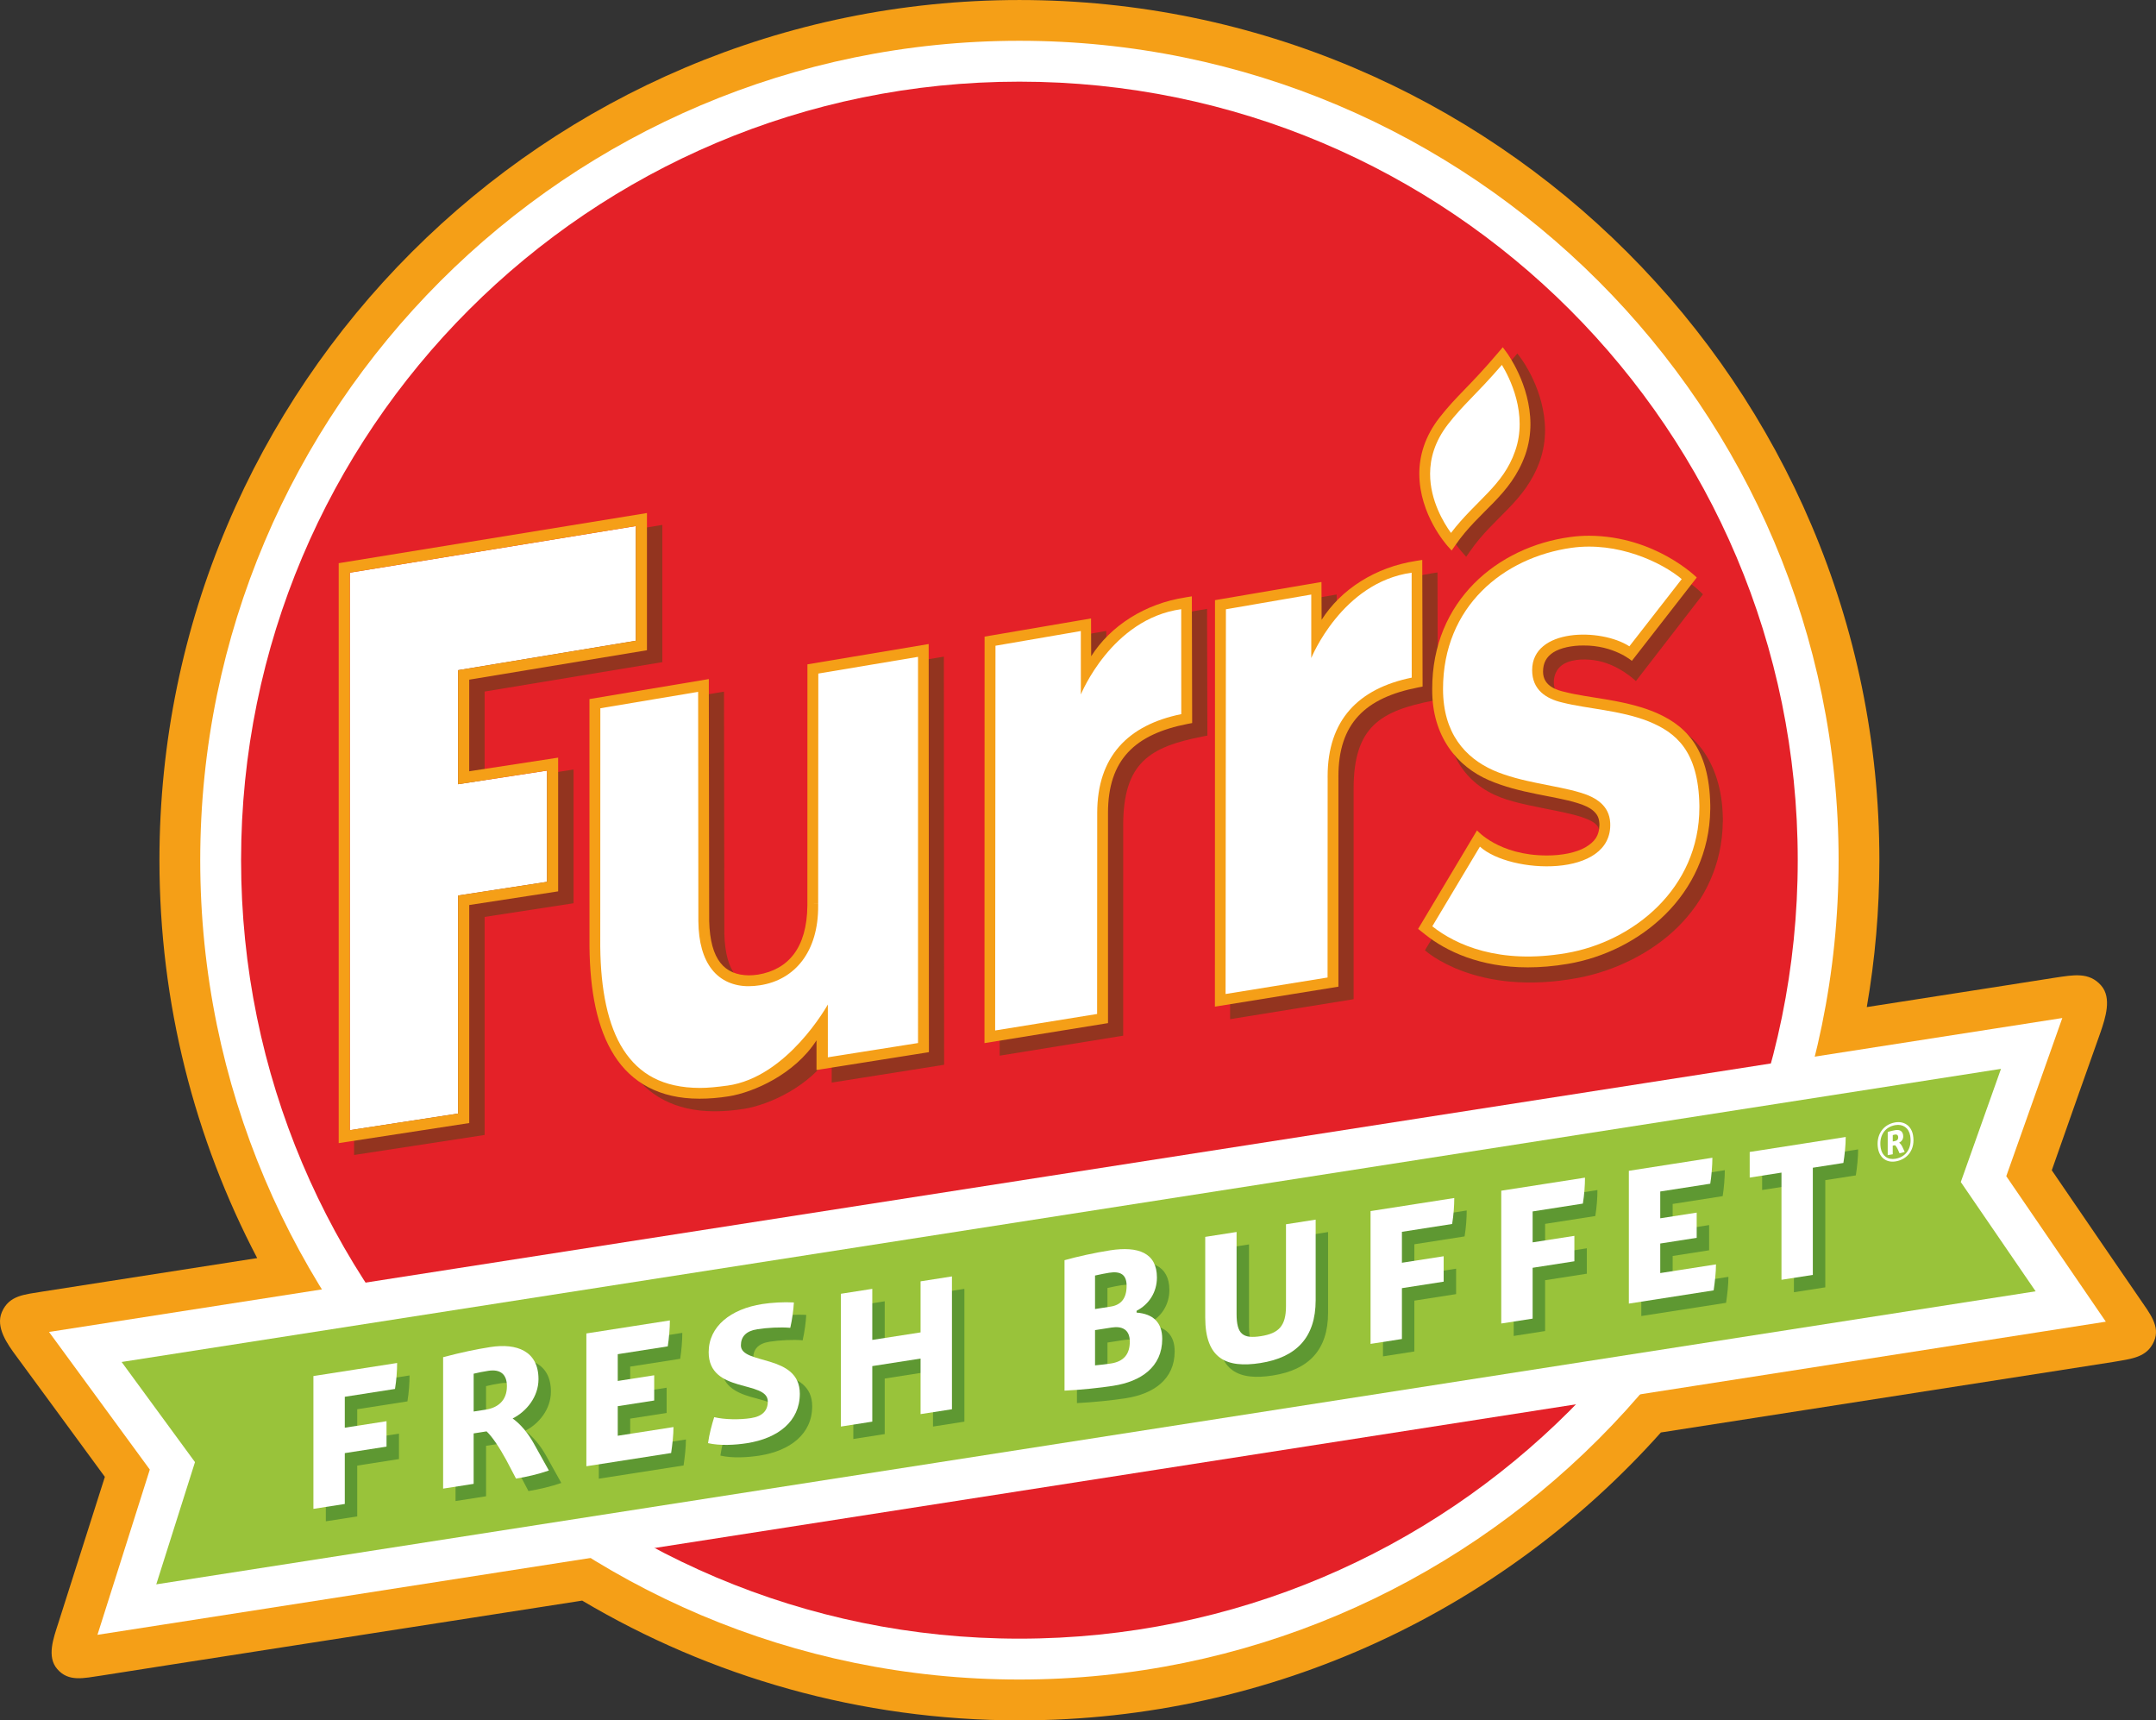 <?xml version="1.0" encoding="UTF-8"?> <svg xmlns="http://www.w3.org/2000/svg" xmlns:xlink="http://www.w3.org/1999/xlink" xmlns:xodm="http://www.corel.com/coreldraw/odm/2003" xml:space="preserve" width="179.36mm" height="143.087mm" version="1.1" style="shape-rendering:geometricPrecision; text-rendering:geometricPrecision; image-rendering:optimizeQuality; fill-rule:evenodd; clip-rule:evenodd" viewBox="0 0 179.043 142.834"><rect x="0" y="0" width="179.043" height="142.834" fill="#333333" stroke="none"/> <defs> <style type="text/css"> .fil0 {fill:#F59F17} .fil2 {fill:#E42128} .fil4 {fill:#93341F} .fil3 {fill:#99C33A} .fil5 {fill:#5E9832} .fil1 {fill:white} </style> </defs> <g id="Layer_x0020_1">  <g id="_1003364800"> <path class="fil0" d="M177.693 107.825l-3.204 -4.668 -4.1 -5.993 2.209 -6.275 1.84 -5.189c0.402,-1.179 0.949,-2.841 0.056,-3.87 -1.004,-1.158 -2.325,-0.878 -3.861,-0.653l-5.512 0.864 -10.095 1.573c0.686,-3.965 1.046,-8.04 1.046,-12.198 0.001,-39.381 -32.036,-71.415 -71.415,-71.415 -39.38,0 -71.416,32.038 -71.416,71.415 0,11.913 2.937,23.152 8.117,33.038l-12.292 1.917 -5.511 0.859c-1.533,0.256 -2.799,0.304 -3.402,1.713 -0.536,1.251 0.45,2.64 1.192,3.64l3.303 4.497 4.06 5.538 -2.162 6.792 -1.704 5.348c-0.398,1.243 -0.981,2.791 -0.086,3.82 0.939,1.079 2.156,0.759 3.692,0.533l5.511 -0.864 34.388 -5.355c10.647,6.313 23.062,9.944 36.312,9.944 21.15,0 40.179,-9.246 53.268,-23.904l32.037 -4.991 5.513 -0.861c1.536,-0.268 2.811,-0.359 3.399,-1.713 0.546,-1.247 -0.363,-2.336 -1.182,-3.54l-0.002 -0.001z"></path> <path class="fil1" d="M84.656 139.444c-37.511,0 -68.028,-30.518 -68.028,-68.029 0,-37.511 30.517,-68.029 68.028,-68.029 37.509,0 68.029,30.517 68.029,68.029 0,37.51 -30.517,68.029 -68.029,68.029z"></path> <path class="fil2" d="M149.292 71.415c0,35.699 -28.94,64.636 -64.636,64.636 -35.698,0 -64.636,-28.939 -64.636,-64.636 0,-35.697 28.94,-64.636 64.636,-64.636 35.698,0 64.636,28.939 64.636,64.636z"></path> <polygon class="fil1" points="8.093,135.733 9.747,130.521 12.441,122.013 7.366,115.084 4.071,110.587 9.578,109.728 165.642,85.399 171.262,84.522 169.364,89.884 166.609,97.653 171.839,105.297 174.876,109.734 169.569,110.563 13.501,134.892 "></polygon> <polygon class="fil3" points="162.832,98.14 166.17,88.743 10.1,113.079 16.193,121.394 12.977,131.542 169.047,107.212 "></polygon> <path class="fil4" d="M68.313 56.202l-0.005 19.895 0 0.119c-0.033,3.555 -1.609,5.319 -4.087,5.742 -0.276,0.041 -0.538,0.064 -0.79,0.064 -1.981,-0.037 -3.192,-1.247 -3.279,-4.501l-0.029 -20.098 -9.912 1.661 0.003 20.569c0.042,3.655 0.623,6.772 2.064,9.028 1.428,2.251 3.77,3.583 7.048,3.583l0.047 0c0.753,0 1.558,-0.063 2.417,-0.201 2.042,-0.33 5.453,-1.815 7.276,-4.646l0 2.466 9.337 -1.48 -0.022 -33.885 -10.068 1.684z"></path> <path class="fil4" d="M99.727 50.638c-3.392,0.514 -6.253,2.373 -7.85,4.888l-0.011 -3.139 -8.839 1.51 -0.009 33.75 10.256 -1.659 0.001 -17.33c0,-0.048 -0.001,-0.09 -0.001,-0.125 0,-5.237 2.226,-6.532 6.622,-7.389l0.37 -0.071 -0.028 -10.516 -0.512 0.082z"></path> <path class="fil4" d="M119.031 58.168l0.371 -0.071 -0.027 -10.569 -0.513 0.081c-3.393,0.515 -6.253,2.374 -7.849,4.89l-0.012 -3.14 -8.841 1.51 -0.007 33.749 10.256 -1.659 0 -17.455c0.001,-5.181 2.226,-6.48 6.621,-7.338z"></path> <polygon class="fil4" points="55.004,54.974 55.004,43.581 29.404,47.745 29.404,95.894 40.245,94.231 40.245,76.128 47.63,74.993 47.63,63.892 40.244,65.02 40.245,57.416 "></polygon> <path class="fil4" d="M126.344 29.804l-0.337 -0.456 -0.366 0.431c-2.414,2.85 -3.422,3.533 -4.879,5.4 -1.24,1.587 -1.688,3.217 -1.687,4.689 0.012,3.394 2.282,5.898 2.307,5.936l0.377 0.423 0.325 -0.466c1.975,-2.864 4.563,-4.065 5.792,-7.487 0.304,-0.872 0.431,-1.734 0.431,-2.554 -0.011,-3.301 -1.944,-5.881 -1.964,-5.917z"></path> <path class="fil1" d="M58.11 90.79l-0.047 0c-3.011,0 -5.262,-1.139 -6.685,-3.383 -1.299,-2.035 -1.953,-4.914 -1.997,-8.803l-0.003 -20.199 9.054 -1.518 0.028 19.59c0.088,3.28 1.299,4.888 3.702,4.931 0.279,0 0.566,-0.023 0.862,-0.068 2.012,-0.344 4.41,-1.688 4.453,-6.163l0 -0.124 0.002 -19.531 9.21 -1.54 0.021 33.008 -8.476 1.344 0 -3.425 -0.792 1.23c-1.641,2.549 -4.77,4.098 -6.982,4.454 -0.809,0.131 -1.599,0.196 -2.349,0.196z"></path> <path class="fil1" d="M82.188 86.101l0.011 -32.881 7.981 -1.365 0.011 2.631 0.005 1.474 0.788 -1.245c1.558,-2.46 4.381,-4.214 7.551,-4.693l0.018 -0.003 0.024 9.656 -0.019 0.003c-4.823,0.94 -6.972,3.351 -6.972,7.814l0 0.061 0.001 0.064 -0.001 16.962 -9.397 1.522z"></path> <path class="fil1" d="M101.324 83.075l0.01 -32.879 7.98 -1.365 0.011 2.63 0.006 1.474 0.789 -1.245c1.556,-2.456 4.378,-4.212 7.548,-4.694l0.018 -0.002 0.023 9.656 -0.018 0.004c-4.82,0.942 -6.971,3.351 -6.971,7.813l0 0.059 0.002 0.067 -0.002 16.961 -9.396 1.521z"></path> <path class="fil1" d="M119.901 34.937c1.417,-1.818 2.431,-2.512 4.868,-5.388 0,0 2.921,3.949 1.47,8.059 -1.145,3.237 -3.666,4.414 -5.736,7.377 0.001,0 -4.504,-5.038 -0.601,-10.049z"></path> <polygon class="fil1" points="52.804,53.199 52.804,43.677 29.052,47.548 29.052,93.835 38.045,92.454 38.045,74.351 45.429,73.216 45.429,63.981 38.045,65.11 38.045,55.642 "></polygon> <path class="fil0" d="M67.052 55.161l-0.004 19.895 0 0.119c-0.033,3.555 -1.609,5.321 -4.086,5.741 -0.276,0.041 -0.538,0.063 -0.789,0.063 -1.982,-0.035 -3.193,-1.247 -3.279,-4.501l-0.031 -20.098 -9.913 1.661 0.003 20.57c0.042,3.652 0.621,6.771 2.064,9.027 1.429,2.253 3.771,3.582 7.048,3.582l0.047 0c0.753,0 1.557,-0.062 2.418,-0.2 2.042,-0.33 5.452,-1.815 7.276,-4.647l0 2.466 9.336 -1.482 -0.021 -33.885 -10.069 1.685zm-6.665 34.974l0 0c-0.82,0.112 -1.576,0.191 -2.275,0.191 -3.076,-0.012 -5.037,-1.155 -6.341,-3.17 -1.299,-2.021 -1.887,-4.988 -1.923,-8.551l0.007 -19.802 8.121 -1.362 0.019 19.047c0.018,1.742 0.398,3.08 1.131,4.008 0.732,0.93 1.821,1.388 3.045,1.383 0.301,0 0.61,-0.025 0.93,-0.075 2.912,-0.438 4.875,-2.799 4.842,-6.627l0 -0.124 -0.447 0 0.447 -0.006 0.013 -19.125 8.28 -1.387 0.001 32.063 -7.489 1.185 -0.001 -4.383c0,-0.001 -3.342,6.056 -8.358,6.736z"></path> <path class="fil0" d="M98.466 49.596c-3.393,0.515 -6.254,2.374 -7.85,4.89l-0.011 -3.139 -8.841 1.509 -0.009 33.75 10.258 -1.66 0 -17.454c0,-4.411 2.224,-6.533 6.62,-7.391l0.369 -0.07 -0.026 -10.518 -0.51 0.081zm-7.349 18.035l0 0 -0.009 16.555 -8.467 1.37 0.027 -31.943 7.088 -1.221 0.003 5.268c0,0 2.539,-6.276 8.333,-7.082l0.006 8.713c-4.424,0.901 -6.981,3.52 -6.981,8.204l0 0.137 0.001 0z"></path> <path class="fil0" d="M117.602 46.569c-3.393,0.515 -6.253,2.374 -7.849,4.89l-0.012 -3.14 -8.842 1.509 -0.008 33.75 10.257 -1.659 0.001 -17.329c0,-0.048 -0.001,-0.09 -0.001,-0.126 0,-4.409 2.225,-6.531 6.621,-7.389l0.369 -0.071 -0.027 -10.517 -0.509 0.081zm-7.349 18.032l0 0 -0.007 16.557 -8.469 1.37 0.027 -31.942 7.088 -1.223 0.001 5.269c0,0 2.541,-6.277 8.336,-7.083l0.006 8.713c-4.427,0.902 -6.984,3.52 -6.984,8.203 0,0.052 0.001,0.097 0.001,0.137z"></path> <path class="fil0" d="M120.172 45.285c-0.024,-0.036 -2.294,-2.543 -2.307,-5.937 -0.003,-1.469 0.443,-3.099 1.685,-4.686 1.462,-1.867 2.467,-2.551 4.88,-5.401l0.366 -0.431 0.335 0.454c0.023,0.037 1.952,2.619 1.964,5.921 0,0.818 -0.123,1.681 -0.429,2.555 -1.228,3.421 -3.819,4.621 -5.792,7.483l-0.324 0.466 -0.379 -0.423zm-1.41 -5.937l0 0c-0.005,2.193 1.134,4.076 1.734,4.898 2.072,-2.713 4.323,-3.901 5.323,-6.787 0.271,-0.766 0.379,-1.526 0.379,-2.254 0.001,-1.472 -0.444,-2.828 -0.895,-3.811 -0.211,-0.457 -0.416,-0.829 -0.579,-1.097 -2.183,2.523 -3.165,3.244 -4.467,4.916 -1.118,1.441 -1.494,2.846 -1.496,4.136z"></path> <path class="fil0" d="M53.726 53.988l0 -11.393 -25.599 4.163 0 48.15 10.84 -1.665 0 -18.103 7.383 -1.134 0 -11.102 -7.385 1.132 0.001 -7.606 14.759 -2.443zm-8.298 9.991l0 0 0 9.235 -7.384 1.134 0 18.103 -8.993 1.38 0 -46.284 23.752 -3.872 0 9.523 -14.759 2.443 0 9.47 7.384 -1.133z"></path> <path class="fil5" d="M33.835 116.351l-4.17 0.651 0 2.568 3.467 -0.54 0 2.11 -3.467 0.542 0 4.22 -2.606 0.406 0 -11.026 6.952 -1.085c0,0.638 -0.053,1.399 -0.176,2.155z"></path> <path class="fil5" d="M43.884 123.796l-0.81 -1.542c-0.598,-1.101 -1.196,-1.974 -1.636,-2.38l-1.074 0.167 0 4.188 -2.534 0.396 0 -10.912c1.549,-0.406 2.729,-0.654 3.925,-0.842 2.182,-0.339 3.995,0.326 3.995,2.665 0,1.472 -1.003,2.691 -2.147,3.263 0.669,0.484 1.25,1.18 1.743,2.052l1.267 2.273c-0.862,0.297 -1.866,0.536 -2.728,0.671zm-2.306 -8.949l0 0c-0.457,0.072 -0.844,0.148 -1.214,0.238l0 3.142 1.003 -0.157c1.004,-0.157 1.76,-0.75 1.76,-1.943 0,-0.997 -0.545,-1.436 -1.549,-1.279z"></path> <path class="fil5" d="M56.767 121.671l-7.04 1.099 0 -11.027 6.935 -1.081c0,0.622 -0.07,1.498 -0.176,2.153l-4.153 0.649 0 2.225 3.027 -0.472 0 2.094 -3.027 0.471 0 2.454 4.628 -0.722c0,0.653 -0.088,1.421 -0.194,2.157z"></path> <path class="fil5" d="M63.065 120.854c-1.003,0.157 -2.271,0.224 -3.24,-0.002 0.107,-0.769 0.318,-1.538 0.512,-2.158 0.862,0.209 2.112,0.226 3.062,0.079 0.968,-0.151 1.39,-0.642 1.39,-1.379 0,-1.799 -4.911,-0.624 -4.911,-4.091 0,-2.16 1.849,-3.593 4.454,-4 0.757,-0.118 1.795,-0.182 2.623,-0.13 -0.035,0.626 -0.141,1.412 -0.299,2.107 -0.792,-0.072 -1.918,-0.012 -2.745,0.117 -0.933,0.145 -1.356,0.62 -1.356,1.34 0,1.636 4.893,0.677 4.893,4.015 0,2.306 -1.83,3.705 -4.382,4.102z"></path> <polygon class="fil5" points="77.481,118.441 77.481,113.829 73.47,114.454 73.47,119.065 70.865,119.473 70.865,108.449 73.47,108.041 73.47,112.28 77.481,111.649 77.481,107.416 80.087,107.008 80.087,118.032 "></polygon> <path class="fil5" d="M93.5 116.087c-1.127,0.176 -2.676,0.337 -4.066,0.406l0 -10.83c1.021,-0.289 2.498,-0.618 3.784,-0.819 2.341,-0.364 3.891,0.211 3.891,2.256 0,1.212 -0.652,2.229 -1.691,2.766l0 0.148c1.391,0.111 2.131,0.829 2.131,2.187 -0.001,2.34 -1.778,3.533 -4.049,3.886zm-0.353 -9.385l0 0c-0.334,0.053 -0.668,0.121 -1.18,0.234l0 2.782 1.303 -0.204c0.845,-0.132 1.32,-0.663 1.32,-1.727 0,-0.933 -0.51,-1.229 -1.443,-1.084zm0.195 4.551l0 0 -1.374 0.213 0 2.928c0.493,-0.044 0.968,-0.102 1.321,-0.157 1.09,-0.17 1.565,-0.8 1.565,-1.814 0.001,-1.031 -0.668,-1.302 -1.512,-1.17z"></path> <path class="fil5" d="M105.695 114.201c-2.817,0.44 -4.577,-0.349 -4.577,-3.785l0 -6.691 2.605 -0.407 0 6.805c0,1.685 0.529,2.078 2.025,1.843 1.478,-0.23 2.077,-0.846 2.077,-2.483l0 -6.805 2.464 -0.385 0 6.69c0,3.077 -1.585,4.747 -4.594,5.218z"></path> <path class="fil5" d="M121.625 102.655l-4.171 0.651 0 2.568 3.467 -0.54 0 2.111 -3.467 0.541 0 4.22 -2.606 0.407 0 -11.027 6.953 -1.085c0,0.638 -0.053,1.399 -0.176,2.154z"></path> <path class="fil5" d="M132.481 100.962l-4.171 0.651 0 2.568 3.466 -0.54 0 2.11 -3.466 0.54 0 4.221 -2.606 0.406 0 -11.027 6.953 -1.085c0,0.639 -0.054,1.399 -0.176,2.156z"></path> <path class="fil5" d="M143.343 108.167l-7.042 1.098 0 -11.026 6.934 -1.083c0,0.621 -0.071,1.5 -0.176,2.154l-4.154 0.649 0 2.225 3.027 -0.471 0 2.093 -3.027 0.472 0 2.454 4.63 -0.721c0,0.653 -0.088,1.42 -0.193,2.156z"></path> <path class="fil5" d="M154.113 97.588l-2.533 0.395 0 8.899 -2.606 0.407 0 -8.899 -2.639 0.411 0 -2.127 7.972 -1.244c0,0.688 -0.087,1.503 -0.193,2.158z"></path> <path class="fil1" d="M32.803 115.318l-4.17 0.651 0 2.568 3.466 -0.541 0 2.111 -3.466 0.54 0 4.222 -2.606 0.406 0 -11.027 6.952 -1.085c0,0.639 -0.053,1.399 -0.177,2.155z"></path> <path class="fil1" d="M42.853 122.763l-0.809 -1.542c-0.599,-1.101 -1.198,-1.972 -1.637,-2.38l-1.074 0.169 0 4.188 -2.534 0.395 0 -10.912c1.549,-0.407 2.729,-0.654 3.925,-0.841 2.182,-0.341 3.995,0.325 3.995,2.664 0,1.472 -1.004,2.693 -2.148,3.264 0.668,0.485 1.25,1.179 1.743,2.051l1.267 2.273c-0.862,0.297 -1.866,0.535 -2.728,0.67zm-2.305 -8.949l0 0c-0.457,0.072 -0.844,0.148 -1.214,0.239l0 3.14 1.002 -0.156c1.004,-0.157 1.76,-0.75 1.76,-1.944 0,-0.997 -0.546,-1.435 -1.549,-1.279z"></path> <path class="fil1" d="M55.735 120.638l-7.041 1.099 0 -11.026 6.935 -1.083c0,0.621 -0.07,1.5 -0.176,2.155l-4.153 0.649 0 2.223 3.027 -0.471 0 2.095 -3.027 0.471 0 2.455 4.628 -0.723c0.001,0.654 -0.088,1.421 -0.194,2.157z"></path> <path class="fil1" d="M62.038 119.821c-1.004,0.156 -2.271,0.223 -3.24,-0.003 0.106,-0.769 0.317,-1.538 0.511,-2.158 0.863,0.209 2.112,0.226 3.063,0.079 0.968,-0.151 1.39,-0.641 1.39,-1.378 0,-1.8 -4.911,-0.625 -4.911,-4.092 0,-2.16 1.848,-3.593 4.453,-3.999 0.757,-0.118 1.796,-0.182 2.623,-0.132 -0.035,0.627 -0.141,1.413 -0.3,2.107 -0.792,-0.073 -1.918,-0.012 -2.745,0.117 -0.932,0.146 -1.355,0.621 -1.355,1.34 0,1.636 4.893,0.677 4.893,4.015 -0.001,2.307 -1.831,3.705 -4.383,4.103z"></path> <polygon class="fil1" points="76.448,117.408 76.448,112.796 72.438,113.421 72.438,118.032 69.832,118.441 69.832,107.416 72.438,107.008 72.438,111.247 76.448,110.623 76.448,106.384 79.054,105.975 79.054,117.005 "></polygon> <path class="fil1" d="M92.468 115.054c-1.126,0.176 -2.675,0.336 -4.066,0.406l0 -10.831c1.021,-0.29 2.499,-0.618 3.784,-0.819 2.34,-0.364 3.89,0.211 3.89,2.257 0,1.21 -0.651,2.228 -1.69,2.764l0 0.148c1.391,0.11 2.13,0.83 2.13,2.187 -0.001,2.339 -1.778,3.534 -4.049,3.887zm-0.352 -9.384l0 0c-0.335,0.052 -0.668,0.121 -1.18,0.232l0 2.782 1.303 -0.204c0.844,-0.132 1.32,-0.663 1.32,-1.727 0,-0.933 -0.511,-1.23 -1.444,-1.083zm0.194 4.55l0 0 -1.373 0.214 0 2.928c0.493,-0.046 0.968,-0.103 1.32,-0.157 1.091,-0.17 1.567,-0.801 1.567,-1.815 0,-1.031 -0.67,-1.302 -1.514,-1.17z"></path> <path class="fil1" d="M104.663 113.169c-2.815,0.439 -4.576,-0.35 -4.576,-3.784l0 -6.692 2.604 -0.407 0 6.806c0,1.686 0.529,2.077 2.025,1.843 1.478,-0.232 2.078,-0.848 2.078,-2.484l0 -6.805 2.464 -0.385 0 6.691c-0.001,3.076 -1.585,4.748 -4.595,5.217z"></path> <path class="fil1" d="M120.592 101.622l-4.171 0.651 0 2.568 3.467 -0.54 0 2.11 -3.467 0.54 0 4.221 -2.605 0.406 0 -11.026 6.953 -1.086c0,0.639 -0.054,1.4 -0.177,2.155z"></path> <path class="fil1" d="M131.448 99.929l-4.172 0.651 0 2.568 3.467 -0.54 0 2.111 -3.467 0.54 0 4.221 -2.606 0.406 0 -11.026 6.953 -1.085c0,0.638 -0.052,1.399 -0.176,2.154z"></path> <path class="fil1" d="M142.309 107.134l-7.042 1.099 0 -11.026 6.936 -1.084c0,0.622 -0.07,1.501 -0.176,2.155l-4.153 0.647 0 2.225 3.026 -0.471 0 2.093 -3.026 0.472 0 2.454 4.628 -0.721c0,0.654 -0.087,1.421 -0.193,2.157z"></path> <path class="fil1" d="M153.081 96.555l-2.536 0.396 0 8.899 -2.604 0.406 0 -8.899 -2.639 0.412 0 -2.126 7.973 -1.244c0.001,0.687 -0.087,1.501 -0.193,2.156z"></path> <path class="fil4" d="M143.072 67.992l-0.001 -0.08c-0.04,-2.394 -0.682,-4.268 -1.689,-5.652 -0.909,-1.248 -2.566,-2.356 -3.391,-2.686 -2.508,-1.002 -5.069,-0.579 -6.975,-1.074 -0.596,-0.134 -1.208,-0.326 -1.486,-0.613 -0.724,-0.747 -0.612,-1.984 0.069,-2.57 0.701,-0.606 1.887,-0.622 2.75,-0.51 2.007,0.262 3.502,1.742 3.502,1.742l5.569 -7.206c0,0 -3.188,-3.445 -8.685,-3.467 -0.521,0 -0.779,-0.316 -1.312,-0.24 -5.987,0.81 -11.444,5.516 -11.43,12.854 -0.035,3.996 1.643,6.567 4.621,7.713 2.588,0.995 7.215,1.219 8.039,2.375 0.324,0.453 0.032,0.868 0.065,1.356 0.002,0.043 0.002,0.09 0.002,0.136 -0.02,0.891 0.759,0.86 -0.015,1.324 -0.775,0.442 -1.964,0.682 -3.208,0.678 -4.003,0 -5.798,-2.084 -5.798,-2.084l-5.366 8.911c0,0 4.217,3.897 12.75,2.284 2.951,-0.557 6.052,-2.029 8.271,-4.239 2.184,-2.169 3.668,-5.146 3.714,-8.691l0.003 -0.005 0 -0.184c0,-0.026 0,-0.045 -0.001,-0.059l0.003 -0.01z"></path> <path class="fil0" d="M142.028 66.947l0 -0.08c-0.041,-2.394 -0.562,-4.12 -1.462,-5.372 -0.901,-1.255 -2.129,-1.956 -3.346,-2.447 -2.514,-0.982 -5.341,-1.098 -7.25,-1.593 -0.595,-0.134 -1.829,-0.449 -1.829,-1.685 0,-0.743 0.29,-1.246 0.873,-1.62 0.581,-0.357 1.502,-0.561 2.471,-0.557 2.537,-0.023 4.031,1.276 4.031,1.276l0.509 -0.653 4.88 -6.268c0,0 -3.443,-3.445 -8.94,-3.468 -0.52,0 -1.051,0.034 -1.583,0.11 -5.987,0.81 -11.458,5.278 -11.445,12.615 -0.034,3.997 2.129,6.454 4.695,7.567 2.542,1.106 5.472,1.311 7.338,1.894 0.596,0.172 1.08,0.407 1.374,0.677 0.293,0.276 0.443,0.533 0.476,1.021 0.003,0.042 0.004,0.09 0.004,0.136 -0.02,0.891 -0.385,1.383 -1.161,1.848 -0.774,0.442 -1.962,0.683 -3.208,0.678 -4.003,0 -5.797,-2.084 -5.797,-2.084l-4.891 8.181 0.62 0.491c1.694,1.345 4.502,2.706 8.493,2.702 1.03,0 2.138,-0.089 3.328,-0.291 2.96,-0.504 5.887,-1.917 8.107,-4.128 2.182,-2.169 3.667,-5.147 3.711,-8.692l0.003 -0.005 0 -0.184c0,-0.026 0,-0.046 -0.001,-0.059l0.001 -0.01z"></path> <path class="fil1" d="M135.309 53.661l4.348 -5.582c-1.658,-1.394 -5.326,-3.137 -9.151,-2.596 -5.663,0.8 -10.671,4.88 -10.671,11.722 0,3.679 1.84,5.699 4.163,6.745 2.337,1.026 5.207,1.236 7.231,1.854 1.322,0.388 2.417,1.087 2.489,2.516 0.228,4.618 -8.314,4.252 -10.819,1.972l-3.955 6.615c1.957,1.55 5.56,3.172 11.109,2.229 5.567,-0.945 11.077,-5.366 11.071,-12.12 0,-0.042 -0.004,-0.092 0,-0.133 -0.081,-4.559 -1.955,-6.074 -4.243,-6.999 -2.314,-0.913 -5.085,-1.037 -7.134,-1.555 -1.343,-0.309 -2.511,-1.049 -2.511,-2.689 -0.001,-3.488 5.696,-3.516 8.073,-1.979z"></path> <path class="fil1" d="M157.441 96.423c-0.757,0.133 -1.345,-0.28 -1.482,-1.066 -0.187,-1.065 0.374,-1.984 1.416,-2.167 0.737,-0.13 1.353,0.273 1.49,1.06 0.201,1.141 -0.413,1.995 -1.424,2.173zm-0.044 -3.01l0 0c-0.92,0.162 -1.381,0.944 -1.21,1.92 0.111,0.626 0.576,0.988 1.227,0.874 0.91,-0.16 1.389,-0.93 1.215,-1.92 -0.112,-0.646 -0.611,-0.982 -1.232,-0.873zm0.348 2.338l0 0c0.132,-0.022 0.289,-0.06 0.431,-0.112l-0.185 -0.401c-0.069,-0.153 -0.168,-0.284 -0.28,-0.369 0.204,-0.091 0.389,-0.31 0.33,-0.645 -0.062,-0.352 -0.327,-0.449 -0.651,-0.393 -0.196,0.035 -0.385,0.079 -0.626,0.146l-0.002 1.93 0.42 -0.073 -0.003 -0.716 0.191 -0.035c0.073,0.064 0.17,0.203 0.255,0.394l0.118 0.273zm-0.384 -1.553l0 0c-0.075,0.013 -0.1,0.018 -0.178,0.042l0 0.531 0.161 -0.028c0.198,-0.035 0.322,-0.16 0.283,-0.38 -0.025,-0.145 -0.126,-0.19 -0.266,-0.165z"></path> </g> </g> </svg> 